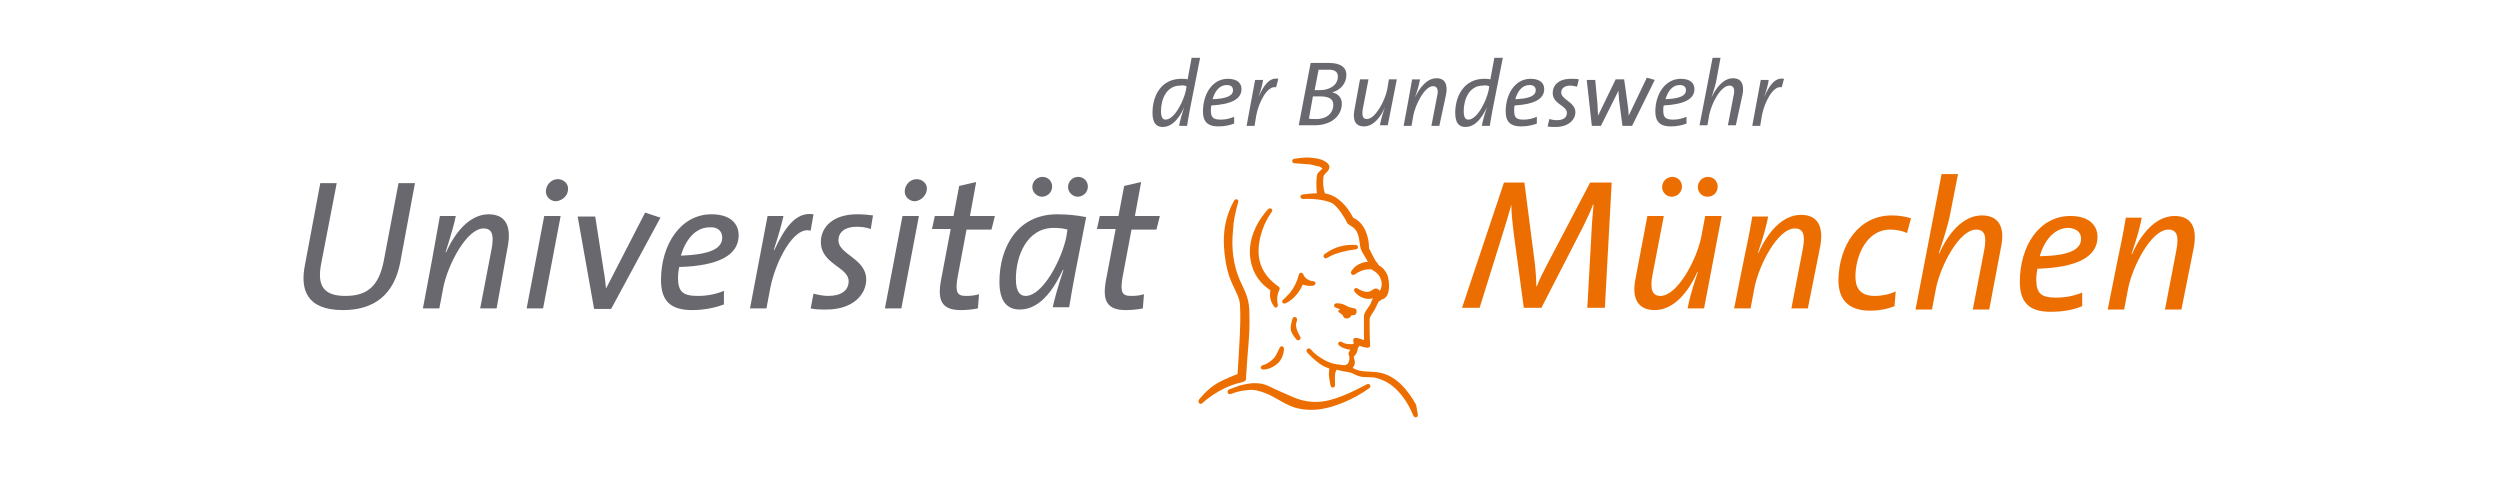 <?xml version="1.0" encoding="utf-8"?>
<!-- Generator: Adobe Illustrator 22.1.0, SVG Export Plug-In . SVG Version: 6.00 Build 0)  -->
<svg version="1.1" id="Layer_1" xmlns="http://www.w3.org/2000/svg" xmlns:xlink="http://www.w3.org/1999/xlink" x="0px" y="0px"
	 viewBox="0 0 441 85" style="enable-background:new 0 0 441 85;" xml:space="preserve">
<style type="text/css">
	.st0{fill:#6A686F;}
	.st1{fill:#ED6E00;}
</style>
<path class="st0" d="M73.2,32.3h-2.9L67.7,46c-0.9,4.6-3,6.2-6.8,6.2c-3.9,0-4.9-1.9-4.3-5.4l2.8-14.5h-2.9l-2.7,14.4
	c-0.9,4.4,0.3,8,6.7,8c5.5,0,9-2.7,10.1-8.4L73.2,32.3z"/>
<path class="st0" d="M89.6,43.3c0.6-3.4-0.4-5.5-3.4-5.5c-3.4,0-6,3.3-7.5,6.7h-0.1c1.1-3.5,1.6-5.3,1.8-6.4h-2.8
	c-0.4,2.4-1,5.4-1.4,7.8l-1.6,8.5h2.9l0.7-3.7c0.8-4,4.1-10.4,7.1-10.4c1.5,0,1.9,1.1,1.4,3.7l-2,10.4h2.9L89.6,43.3z"/>
<path class="st0" d="M100.2,33.4c0.1-1-0.8-1.8-1.8-1.8c-1.1,0-2,0.9-2.1,2c-0.1,1,0.7,1.9,1.8,1.9C99.2,35.4,100.2,34.5,100.2,33.4
	z M98.9,38.1H96l-3.1,16.3h2.9L98.9,38.1z"/>
<path class="st0" d="M116.5,38.4l-2.7-0.9l-6.9,13.4l0,0c-0.1-1-0.2-2.1-0.4-3.1l-1.5-9.6h-3.1l2.9,16.3h3L116.5,38.4z"/>
<path class="st0" d="M130.3,41.5c0-1.9-1.3-3.7-4.8-3.7c-5.4,0-8.9,5.3-8.9,11.6c0,3.7,1.7,5.3,5.5,5.3c2.1,0,4-0.4,5.6-1v-2.4
	c-1.4,0.6-3,0.9-4.6,0.9c-2.6,0-3.5-0.7-3.5-3.2c0-0.6,0.1-1.4,0.2-1.9C126.8,46.9,130.3,45,130.3,41.5z M127.4,41.9
	c0,2-2.2,3-7.3,3.2c0.8-2.7,2.5-5,5.1-5C126.5,40,127.4,40.7,127.4,41.9z"/>
<path class="st0" d="M143.5,37.8c-3.1-0.5-5.1,2.4-6.9,6.3h-0.1c0.9-2.8,1.4-4.6,1.7-6h-2.8l-3.1,16.3h2.9l0.7-3.7
	c0.9-4.5,4.1-10.9,7.1-10L143.5,37.8z"/>
<path class="st0" d="M154,38c-0.8-0.1-1.6-0.2-2.8-0.2c-4.2,0-6.4,2.2-6.4,4.9c0,3.9,4.9,4.4,4.9,6.9c0,1.7-1.4,2.6-3.6,2.6
	c-0.9,0-1.8-0.2-2.6-0.4l-0.5,2.6c0.8,0.2,1.7,0.2,2.8,0.2c4.6,0,7-2.6,7-5.3c0-3.7-4.9-4.4-4.9-6.9c0-1.4,1.1-2.4,3.2-2.4
	c0.8,0,1.7,0.1,2.5,0.4L154,38z"/>
<path class="st0" d="M163.5,33.4c0.1-1-0.8-1.8-1.8-1.8c-1.1,0-2,0.9-2.1,2c-0.1,1,0.7,1.9,1.8,1.9
	C162.5,35.4,163.4,34.5,163.5,33.4z M162.1,38.1h-2.9l-3.1,16.3h2.9L162.1,38.1z"/>
<path class="st0" d="M175.5,38.1h-4.4l1.1-6l-3,0.7l-1,5.3h-3.3l-0.5,2.3h3.3l-1.7,9c-0.7,3.7,0.2,5.3,3.5,5.3c0.9,0,2.1-0.1,3-0.3
	l0.2-2.5c-0.7,0.2-1.3,0.3-2.3,0.3c-1.6,0-1.9-0.7-1.5-3.2l1.6-8.5h4.4L175.5,38.1z"/>
<path class="st0" d="M191.6,38.3c-1.5-0.3-3.2-0.5-5.1-0.5c-7.1,0-10.2,5.9-10.2,11.9c0,3.4,1.3,4.9,3.6,4.9c4,0,6.4-4.5,7.6-7h0.1
	c-1,3-1.6,5.2-1.9,6.6h2.9C189.2,50.5,189.8,47.4,191.6,38.3z M188.3,40.5l-0.2,1.3c-0.8,3.9-4.1,10.4-7.2,10.4c-1,0-1.7-0.8-1.7-3
	c0-4,1.9-9,6.7-9C186.9,40.2,187.6,40.3,188.3,40.5z M191.9,32.9c0-0.9-0.7-1.7-1.7-1.7s-1.8,0.8-1.8,1.8c0,0.9,0.8,1.7,1.7,1.7
	S191.9,34,191.9,32.9z M185.6,32.9c0-0.9-0.7-1.7-1.7-1.7s-1.8,0.8-1.8,1.8c0,0.9,0.8,1.7,1.7,1.7S185.6,34,185.6,32.9z"/>
<path class="st0" d="M204.6,38.1h-4.4l1.1-6l-3,0.7l-1,5.3H194l-0.5,2.3h3.3l-1.7,9c-0.7,3.7,0.2,5.3,3.5,5.3c0.9,0,2.1-0.1,3-0.3
	l0.2-2.5c-0.7,0.2-1.3,0.3-2.3,0.3c-1.6,0-1.9-0.7-1.5-3.2l1.6-8.5h4.4L204.6,38.1z"/>
<path class="st1" d="M284.3,32.2h-3.8l-7.4,14.1c-0.8,1.6-1.4,2.6-2,4.2H271c0-1.3-0.1-2.8-0.3-4.4l-1.8-13.9h-3.6l-7.4,22.1h3.1
	l3.9-12.5c0.7-2.2,1.2-3.9,1.7-5.7l0,0c0,1.4,0.2,3.3,0.4,4.9l1.8,13.3h3.1l7.3-14.2c0.8-1.6,1.4-2.9,1.8-4h0.1
	c-0.1,1.3-0.3,3.1-0.4,5.6L280,54.3h3.1L284.3,32.2z"/>
<path class="st1" d="M303.7,38.1h-2.9l-0.7,3.7c-0.8,4-4.2,10.4-7.2,10.4c-1.4,0-1.9-1.1-1.4-3.7l2-10.4h-2.9l-2.1,11.1
	c-0.7,3.4,0.4,5.5,3.4,5.5c3.4,0,6-3.3,7.5-6.7h0.1c-1.2,3.5-1.6,5.3-1.8,6.4h2.9L303.7,38.1z M303,32.9c0-0.9-0.7-1.7-1.7-1.7
	s-1.8,0.8-1.8,1.8c0,0.9,0.7,1.7,1.7,1.7S303,34,303,32.9z M296.7,32.9c0-0.9-0.7-1.7-1.7-1.7s-1.8,0.8-1.8,1.8
	c0,0.9,0.7,1.7,1.7,1.7C295.9,34.7,296.7,33.9,296.7,32.9z"/>
<path class="st1" d="M321.1,43.4c0.6-3.4-0.4-5.5-3.4-5.5c-3.4,0-6,3.3-7.5,6.7h-0.1c1.2-3.5,1.6-5.3,1.8-6.4h-2.8
	c-0.4,2.4-1,5.4-1.5,7.7l-1.7,8.5h2.9l0.7-3.7c0.8-4,4.1-10.4,7.1-10.4c1.5,0,1.9,1.1,1.4,3.7l-2,10.4h2.9L321.1,43.4z"/>
<path class="st1" d="M337.1,38.5c-1-0.3-2.1-0.5-3.4-0.5c-5.8,0-9.3,5.2-9.4,11.4c0,3.1,1.4,5.4,5.6,5.4c1.6,0,3.1-0.3,4.3-0.8
	l0.2-2.6c-1,0.5-2.4,0.8-3.7,0.8c-2.8,0-3.4-1.7-3.4-3.4c0-3.7,2-8.3,6.1-8.3c1.1,0,2.1,0.2,3,0.6L337.1,38.5z"/>
<path class="st1" d="M353,43.5c0.7-3.4-0.4-5.5-3.4-5.5c-3.4,0-6,3.3-7.5,6.7H342c1.2-3.6,1.6-5.1,1.9-6.4l1.5-7.6h-2.9l-4.6,23.9
	h2.9l0.7-3.7c0.8-4,4.1-10.4,7.1-10.4c1.5,0,1.9,1.1,1.4,3.7l-2,10.4h2.9L353,43.5z"/>
<path class="st1" d="M370,41.8c0-1.9-1.3-3.7-4.8-3.7c-5.4,0-8.9,5.2-8.9,11.6c0,3.7,1.7,5.3,5.4,5.3c2.1,0,4-0.3,5.6-1v-2.4
	c-1.4,0.6-3,0.9-4.6,0.9c-2.6,0-3.5-0.7-3.5-3.2c0-0.6,0.1-1.4,0.2-1.9C366.4,47.2,370,45.3,370,41.8z M367.1,42.1
	c0,2-2.2,3-7.3,3.1c0.8-2.7,2.5-5,5.1-5C366.2,40.3,367.1,40.9,367.1,42.1z"/>
<path class="st1" d="M387,43.6c0.6-3.4-0.4-5.5-3.4-5.5c-3.4,0-6,3.3-7.5,6.7H376c1.2-3.5,1.6-5.3,1.8-6.4H375
	c-0.4,2.4-1,5.4-1.5,7.7l-1.7,8.5h2.9l0.7-3.7c0.8-4,4.1-10.4,7.1-10.4c1.5,0,1.9,1.1,1.4,3.7l-2,10.4h2.9L387,43.6z"/>
<path class="st0" d="M211.7,10.2h-1.5l-0.7,3.8c-0.4-0.1-0.7-0.1-1.1-0.1c-3.6,0-5.1,3-5.1,6c0,1.7,0.6,2.5,1.8,2.5
	c2,0,3.2-2.2,3.8-3.5l0,0c-0.5,1.5-0.8,2.6-0.9,3.3h1.4c0.1-0.7,0.3-1.8,0.5-2.9L211.7,10.2z M209.3,15.2l-0.1,0.7
	c-0.4,1.9-2,5.2-3.6,5.2c-0.5,0-0.8-0.4-0.8-1.5c0-2,0.9-4.5,3.4-4.5C208.6,15,209,15.1,209.3,15.2z"/>
<path class="st0" d="M219,15.7c0-1-0.7-1.8-2.4-1.8c-2.7,0-4.4,2.6-4.4,5.8c0,1.8,0.9,2.6,2.7,2.6c1.1,0,2-0.2,2.8-0.5v-1.2
	c-0.7,0.3-1.5,0.5-2.3,0.5c-1.3,0-1.8-0.3-1.8-1.6c0-0.3,0-0.7,0.1-0.9C217.2,18.4,219,17.5,219,15.7z M217.5,15.9
	c0,1-1.1,1.5-3.6,1.6c0.4-1.4,1.2-2.5,2.5-2.5C217.1,15,217.5,15.3,217.5,15.9z"/>
<path class="st0" d="M225.5,13.9c-1.6-0.3-2.6,1.2-3.5,3.2l0,0c0.5-1.4,0.7-2.3,0.8-3h-1.4l-1.5,8.1h1.4l0.3-1.8
	c0.4-2.3,2-5.4,3.5-5L225.5,13.9z"/>
<path class="st0" d="M237.5,13.2c0-1.3-1-2.1-3.1-2.1c-1.3,0-2.4,0-3.2,0l-2.1,11c1,0,2.1,0,2.8,0c3.1,0,4.8-1.8,4.8-3.8
	c0-1-0.6-1.8-1.7-2l0,0C236.4,15.9,237.5,14.8,237.5,13.2z M236,13.5c0,1.5-1.4,2.4-3.2,2.4c-0.4,0-0.6,0-0.9,0l0.7-3.6
	c0.5,0,1,0,1.5,0C235.6,12.2,236,12.8,236,13.5z M235.2,18.5c0,1.3-1,2.5-3,2.5c-0.6,0-1.1,0-1.3-0.1l0.7-3.9c0.3,0,0.8,0,1.2,0
	C234.5,17,235.2,17.5,235.2,18.5z"/>
<path class="st0" d="M246.4,14H245l-0.3,1.8c-0.4,2-2.1,5.2-3.6,5.2c-0.7,0-0.9-0.6-0.7-1.8l1-5.2h-1.5l-1,5.5
	c-0.3,1.7,0.2,2.8,1.7,2.8c1.7,0,3-1.7,3.7-3.4l0,0c-0.6,1.7-0.8,2.7-0.9,3.2h1.4L246.4,14z"/>
<path class="st0" d="M255.1,16.6c0.3-1.7-0.2-2.8-1.7-2.8c-1.7,0-3,1.7-3.8,3.4l0,0c0.6-1.7,0.8-2.7,0.9-3.2h-1.4
	c-0.2,1.2-0.5,2.7-0.7,3.9l-0.8,4.3h1.4l0.3-1.8c0.4-2,2-5.2,3.5-5.2c0.7,0,1,0.6,0.7,1.8l-1,5.2h1.4L255.1,16.6z"/>
<path class="st0" d="M265.1,10.2h-1.5l-0.7,3.8c-0.4-0.1-0.7-0.1-1.1-0.1c-3.5,0-5.1,3-5.1,6c0,1.7,0.6,2.5,1.8,2.5
	c2,0,3.2-2.2,3.8-3.5l0,0c-0.5,1.5-0.8,2.6-0.9,3.3h1.4c0.1-0.7,0.3-1.8,0.5-2.9L265.1,10.2z M262.7,15.2l-0.1,0.7
	c-0.4,1.9-2,5.2-3.6,5.2c-0.5,0-0.8-0.4-0.8-1.5c0-2,0.9-4.5,3.4-4.5C262,15,262.4,15.1,262.7,15.2z"/>
<path class="st0" d="M272.4,15.7c0-1-0.7-1.8-2.4-1.8c-2.7,0-4.4,2.6-4.4,5.8c0,1.8,0.9,2.6,2.7,2.6c1.1,0,2-0.2,2.8-0.5v-1.2
	c-0.7,0.3-1.5,0.5-2.3,0.5c-1.3,0-1.7-0.3-1.7-1.6c0-0.3,0-0.7,0.1-0.9C270.6,18.4,272.4,17.5,272.4,15.7z M270.9,15.9
	c0,1-1.1,1.5-3.6,1.6c0.4-1.4,1.2-2.5,2.5-2.5C270.5,15,270.9,15.3,270.9,15.9z"/>
<path class="st0" d="M278.5,14c-0.4-0.1-0.8-0.1-1.4-0.1c-2.1,0-3.2,1.1-3.2,2.5c0,2,2.5,2.2,2.5,3.5c0,0.9-0.7,1.3-1.8,1.3
	c-0.5,0-0.9-0.1-1.3-0.2l-0.3,1.3c0.4,0.1,0.9,0.1,1.4,0.1c2.3,0,3.5-1.3,3.5-2.6c0-1.8-2.5-2.2-2.5-3.5c0-0.7,0.6-1.2,1.6-1.2
	c0.4,0,0.8,0.1,1.2,0.2L278.5,14z"/>
<path class="st0" d="M291.9,14.1l-1.4-0.4l-3.2,6.7l0,0c0-0.5-0.1-1.5-0.2-2.1l-0.6-4.3H285l-3.1,6.4l0,0c0-0.5-0.1-1.3-0.1-2
	l-0.4-4.3h-1.5l0.9,8.1h1.6l3.1-6.2l0,0c0,0.6,0.1,1.1,0.1,1.6l0.6,4.6h1.7L291.9,14.1z"/>
<path class="st0" d="M298.9,15.7c0-1-0.7-1.8-2.4-1.8c-2.7,0-4.5,2.6-4.5,5.8c0,1.8,0.9,2.6,2.7,2.6c1.1,0,2-0.2,2.8-0.5v-1.2
	c-0.7,0.3-1.5,0.5-2.3,0.5c-1.3,0-1.8-0.3-1.8-1.6c0-0.3,0-0.7,0.1-0.9C297.1,18.4,298.9,17.5,298.9,15.7z M297.4,15.9
	c0,1-1.1,1.5-3.6,1.6c0.4-1.4,1.2-2.5,2.5-2.5C297,15,297.4,15.3,297.4,15.9z"/>
<path class="st0" d="M307.4,16.6c0.3-1.7-0.2-2.8-1.7-2.8c-1.7,0-3,1.7-3.8,3.4l0,0c0.6-1.8,0.8-2.6,0.9-3.2l0.7-3.8h-1.4l-2.3,11.9
	h1.4l0.3-1.8c0.4-2,2-5.2,3.6-5.2c0.7,0,1,0.6,0.7,1.8l-1,5.2h1.4L307.4,16.6z"/>
<path class="st0" d="M314.7,13.9c-1.6-0.3-2.6,1.2-3.5,3.2l0,0c0.5-1.4,0.7-2.3,0.8-3h-1.4l-1.5,8.1h1.4l0.3-1.8
	c0.4-2.3,2-5.4,3.5-5L314.7,13.9z"/>
<path class="st1" d="M238.4,55.6c-0.2,0.6-1.1,0.8-1.4,0.3c-0.2-0.5-0.4-0.5-0.8-0.8c-0.4-0.3,0.2-0.5,0.2-0.5
	c-0.1-0.1-0.4-0.2-0.7-0.3c-0.5-0.1-0.5-0.8,0.1-0.8c0.7,0,1.1,0.1,1.8,0.5c0.4,0.2,0.8,0.3,1.3,0.4c0.6,0,0.6,1.3-0.3,1.2
	L238.4,55.6z"/>
<path class="st1" d="M217.4,69.4l-0.3,0.1c-0.5,0.2-0.8-0.5-0.3-0.8l0.3-0.1l1.6-0.6c0.8-0.2,1.3-0.3,2.1-0.4
	c2.4-0.1,2.8,0.5,4.9,1.4c2.4,1,3.7,1.9,6.5,1.9c2.9,0,6.4-1.8,8.9-3.1c0.5-0.3,0.9,0.4,0.4,0.7c-2.6,1.9-6.8,3.8-10.1,3.8
	c-4.7,0-5.6-2.4-9.6-3.4C220.7,68.6,218.7,68.9,217.4,69.4z"/>
<path class="st1" d="M217.5,40.7c-0.3,3,0,5.9,1.2,8.7c1.1,2.4,1.7,3.3,1.7,6.2c0.1,3.7-0.3,5.7-0.6,11v0.3c0,0.5-1.5,0.7-1.8,0.8
	c-2.2,0.7-4.2,1.9-5.9,3.4c-0.4,0.4-0.9-0.1-0.6-0.6c1.4-1.7,2.6-2.7,4.4-3.5c0.3-0.1,1.4-0.7,2.4-1c0.2-3,0.8-11.3,0.3-13.1
	c-0.4-1.3-1.1-2.4-1.6-3.7c-0.8-2.1-1.2-5.2-1.1-7.5c0.1-2.2,0.7-4.4,1.8-6.3c0.3-0.5,0.9-0.2,0.7,0.3
	C217.9,37.6,217.6,38.7,217.5,40.7z"/>
<path class="st1" d="M225.5,64c-0.5,0.5-1.4,1.1-2.6,1.2c-0.6,0-0.7-0.6-0.1-0.8c0.8-0.2,1.5-0.8,1.9-1.2c0.2-0.2,0.6-0.9,1-1.8
	c0.2-0.5,0.8-0.4,0.8,0.2C226.4,62.8,225.9,63.6,225.5,64z"/>
<path class="st1" d="M227.7,58.1c-0.1-0.4,0.1-1.2,0.3-1.9c0.2-0.5,0.9-0.3,0.8,0.3c-0.3,0.8-0.2,1.2,0.1,2c0.1,0.3,0.3,0.5,0.4,0.8
	c0.4,0.4-0.2,1-0.6,0.6C228.1,59.2,227.7,58.5,227.7,58.1z"/>
<path class="st1" d="M241.6,47.5c-1.2,0-2,0.5-2.6,0.9c-0.4,0.3-0.9-0.1-0.6-0.6c1-1.5,2.6-1.8,4.2-1.6c0.7,0.1,1.4,2.5,0.3,1.7
	C242.4,47.6,242,47.5,241.6,47.5z"/>
<path class="st1" d="M222.4,41.5c-1,3.9-0.1,6.8,3.2,9.1c0.1,0.1,0.2,0.4,0.1,0.5c-0.4,0.8-0.5,1.7-0.3,2.6c0.1,0.5-0.4,0.8-0.7,0.3
	c-0.6-0.8-0.8-1.8-0.6-2.8c-2.6-1.7-3.8-4.4-3.6-7.5c0.2-2.5,1.5-5,3.2-6.8c0.4-0.4,1,0.1,0.6,0.5C223.3,38.9,222.9,39.8,222.4,41.5
	z"/>
<path class="st1" d="M238.2,60.7h0.3c0.2,0,0.3,0,0.3-0.2c-0.5-1.5,1.2-0.7,1.8-0.5c0-1.4,0-3.1,0-4.2c0-0.8,0.9-1.6,1.2-2.3
	c0.1-0.2,0.2-0.6,0.4-0.9c-1.2,0.4-2.5-0.2-3.2-1.1c-0.4-0.4,0.1-0.9,0.5-0.6c1,0.6,1.9,0.9,2.8,0.1c0.4-0.2,0.7-0.1,0.9,0.1
	l0.2,0.2c0.4-0.6,0.4-1.4,0.2-2c-0.3-0.8-0.7-1.2-1.4-1.6l-2-3.4c-0.6-1.2-0.1-2.9-1.4-4.1c-0.3-0.3-1-0.6-1.1-0.8
	c-0.5-1-1.6-2.8-2.6-3.5c-1.2-0.7-3.8-0.9-5.2-0.8c-0.6,0-0.7-0.7-0.1-0.8c0.8-0.1,1.7-0.2,2.5-0.2c-0.1-0.6-0.2-3.2,0.2-3.6
	l0.8-0.8l-0.5-0.3l-1.7-0.4l-2.7-0.2c-0.6,0-0.6-0.8,0-0.8c0,0,1.6-0.3,2.7-0.2c0.8,0.1,1.3,0.1,2.1,0.4c0.9,0.4,2.1,1.1,0.6,2.4
	l-0.3,0.4c-0.2,1-0.1,2.1,0.2,3.1c2.3,0.4,3.9,2.2,5,4.3c2,0.9,2.8,3.3,2.8,5.4c0.5,1,1,2.1,1.7,3c0.9,0.4,1.5,1.5,1.6,1.9
	c0.3,1,0.5,3.4-0.7,4c-0.1,0-0.2,0.1-0.3,0.1c-0.3,0.2-0.4,0.3-0.6,0.4c-0.4,0.8-0.7,1.5-1.2,2.2c-0.1,0.2-0.4,0.6-0.4,0.9
	c0,1.8,0,3.2,0.1,4.6c0,0.8-1.2,0.3-1.9,0.1c-0.1,0.2-0.2,0.3-0.3,0.5c0,0.5-0.3,1.1-0.7,1.4c0,0.2,0.2,0.7,0.2,1
	c0,0.4-0.2,0.8-0.4,1c1.7,0.9,2.8,0.5,4.6,0.8c3.1,0.5,5.2,3.2,6.6,5.7l0.3,1.7c0.1,0.6-0.6,0.7-0.8,0.2c-1-2.5-2.8-5.1-5.3-6.2
	c-1.7-0.7-1.9-0.5-3.5-0.6c-1.3-0.1-1.8-0.8-2.9-0.9c-0.6-0.1-1.2-0.2-1.8-0.4c-0.1,0.1-0.1,0.3-0.2,0.4c-0.2,0.5-0.1,1.8-0.1,2.3
	c0,0.6-0.7,0.6-0.8,0.1c-0.2-1.3-0.4-1.7-0.2-3c-1.3-0.4-2.1-1.1-3-1.9c-0.3-0.3-0.6-0.6-0.9-0.9c-0.4-0.5,0.2-1,0.6-0.6
	c0.3,0.3,0.5,0.6,0.8,0.8c0.2,0.2,0.5,0.4,0.8,0.6c0.9,0.6,1.5,0.9,2.6,1.2l1.5,0.2c1.2,0.2,1.3-1.3,1-1.9c-0.1-0.2,0.1-0.5,0.3-0.8
	c-0.7-0.1-1.4-0.3-1.9-0.7c-0.5-0.3-0.2-0.9,0.4-0.7C237,60.6,237.6,60.7,238.2,60.7z"/>
<path class="st1" d="M236.9,44.4c-1.1,0.3-1.8,0.5-2.8,1.1c-0.5,0.3-0.9-0.4-0.4-0.7c1.6-1.2,3.4-1.7,5.4-1.6c0.6,0,0.6,0.8,0,0.8
	C238.2,44.1,237.7,44.2,236.9,44.4z"/>
<path class="st1" d="M227.6,51.6c0.7-0.9,1.2-1.9,1.5-3.1c0.1-0.5,0.6-0.5,0.8-0.1c0.3,0.7,0.9,1.1,1.7,1.2c0.6,0,0.6,0.7,0,0.8
	s-1.2,0-1.8-0.2c-0.6,1.4-1.6,2.6-3,3.3c-0.5,0.2-0.9-0.3-0.4-0.7C226.9,52.4,227.1,52.1,227.6,51.6z"/>
</svg>
